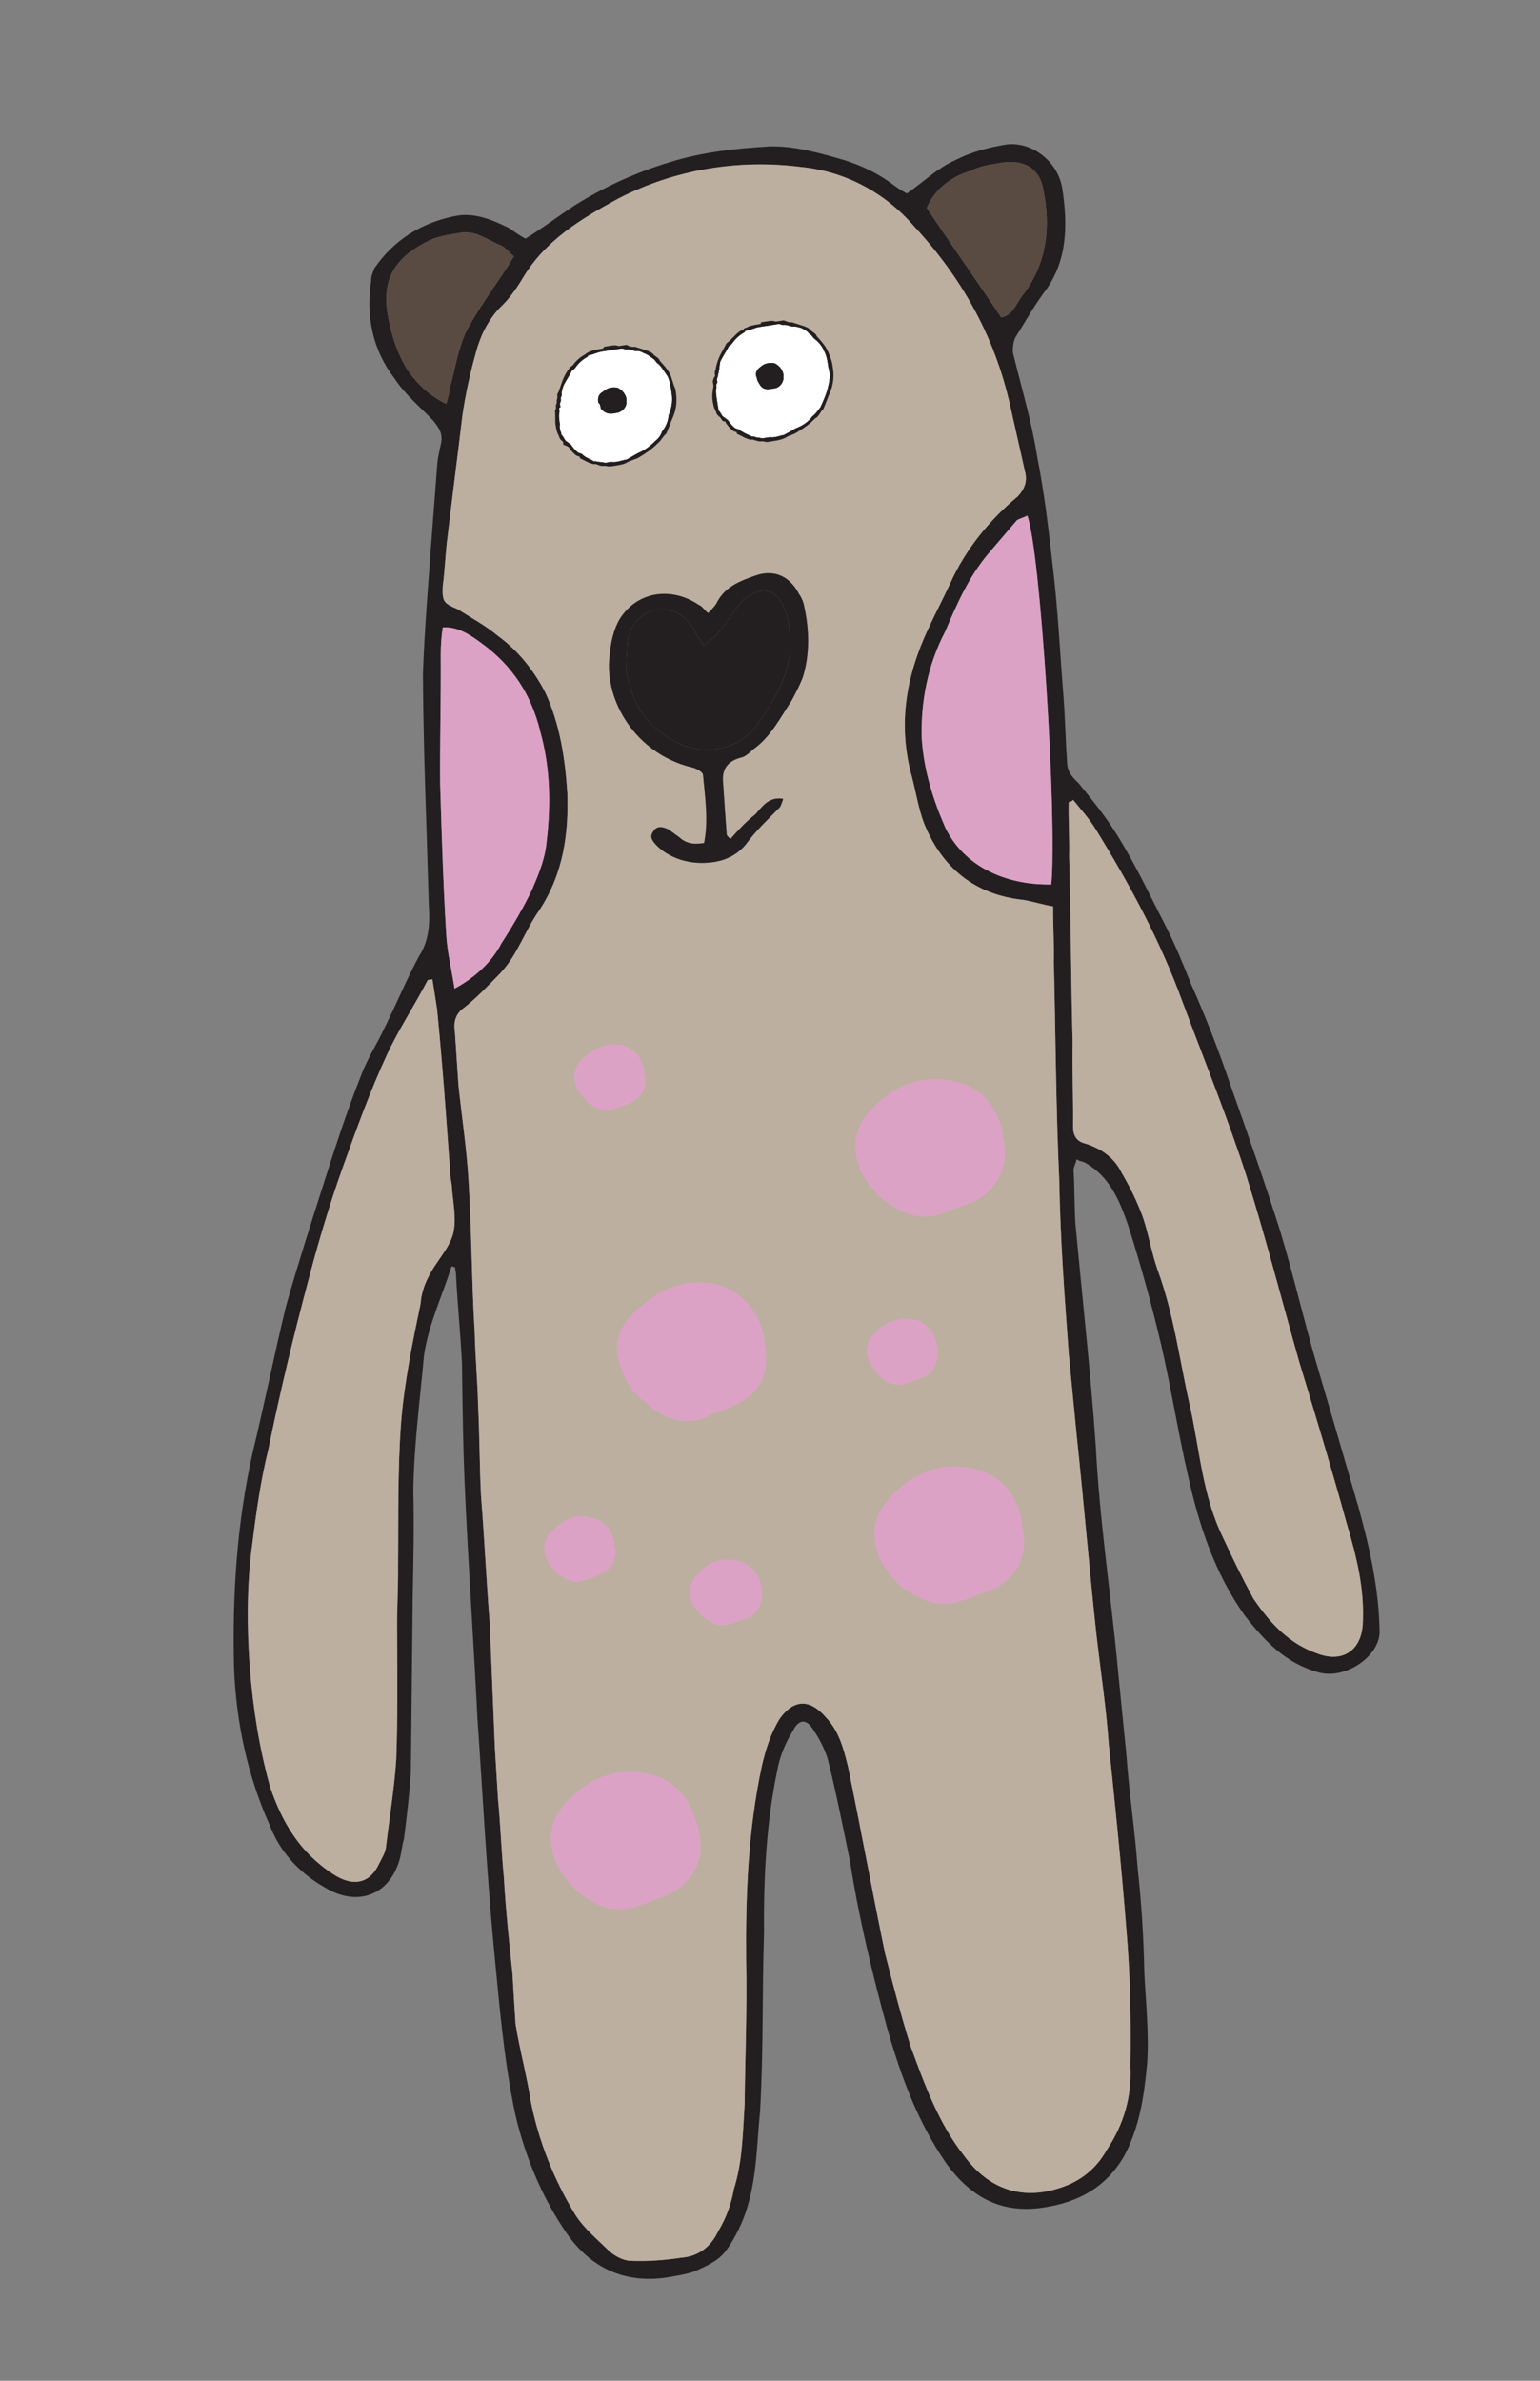 <?xml version="1.0" encoding="utf-8"?>
<!-- Generator: Adobe Illustrator 25.4.1, SVG Export Plug-In . SVG Version: 6.00 Build 0)  -->
<!DOCTYPE svg PUBLIC "-//W3C//DTD SVG 1.1//EN" "http://www.w3.org/Graphics/SVG/1.1/DTD/svg11.dtd">
<svg version="1.1" xmlns:x="http://ns.adobe.com/Extensibility/1.0/" xmlns:i="http://ns.adobe.com/AdobeIllustrator/10.0/" xmlns:graph="http://ns.adobe.com/Graphs/1.0/"
	 xmlns="http://www.w3.org/2000/svg" xmlns:xlink="http://www.w3.org/1999/xlink" x="0px" y="0px" viewBox="0 0 462 714"
	 enable-background="new 0 0 462 714" xml:space="preserve">
<rect x="0" y="0" width="462" height="714" fill="#808080" stroke="none"/>
<g id="Vrstva_2">
</g>
<g id="Vrstva_1">
	<g>
		<path fill-rule="evenodd" clip-rule="evenodd" fill="#231F20" d="M135.486,379.743c-2.889,9.048-6.855,17.308-8.272,26.604
			c-1.229,13.565-2.997,26.737-3.221,40.623c0.273,10.943,0.006,21.492-0.188,32.508c-0.182,17.223-0.363,34.446-0.545,51.669
			c-0.381,6.747-1.229,13.565-2.077,20.384c-0.642,2.01-0.745,4.415-1.387,6.425c-3.137,10.519-12.639,13.911-22.122,8.224
			c-7.328-4.112-13.547-10.307-16.793-18.876c-6.595-14.734-9.999-30.443-10.677-47.054c-0.545-21.886,0.848-43.597,5.65-64.883
			c3.488-14.395,6.437-29.184,9.925-43.579c3.385-11.991,7.237-24.054,11.088-36.117c3.531-11.058,7.061-22.116,11.524-33.32
			c1.677-4.56,4.754-9.338,6.898-13.971c3.646-7.255,6.752-14.904,10.471-21.692c3.076-4.778,3.21-10.053,2.876-15.255
			c-0.23-7.606-0.46-15.212-0.691-22.819c-0.533-15.679-0.993-30.891-1.06-46.643c0.442-12.487,1.423-24.581,2.331-37.141
			c0.63-8.218,1.26-16.436,1.889-24.654c0.103-2.404,0.672-4.881,1.241-7.358c0.497-2.943-0.727-4.663-2.489-6.777
			c-3.991-4.154-8.375-7.77-11.506-12.536c-6.583-8.527-8.648-18.713-6.983-29.48c-0.145-0.932,0.569-2.477,0.89-3.482
			c5.832-8.551,14.11-13.662,23.83-15.655c5.989-1.411,11.627,1.054,16.799,3.591c1.617,1.181,3.234,2.362,4.778,3.076
			c5.232-3.204,9.926-6.801,14.692-9.932c9.138-5.723,18.961-10.12,29.002-13.117c9.574-2.925,19.44-3.985,29.377-4.578
			c7.606-0.23,15.11,1.944,22.613,4.118c5.026,1.605,9.659,3.749,13.971,6.898c1.617,1.181,3.234,2.362,4.778,3.076
			c5.16-3.67,9.314-7.661,14.225-9.859c5.305-2.737,10.828-4.076,15.957-4.875c7.534-0.696,15.152,5.281,16.387,13.208
			c1.744,11.191,1.55,22.207-5.608,31.442c-3.149,4.312-5.759,9.017-8.442,13.256c-0.715,1.544-0.89,3.482-0.672,4.881
			c2.604,10.58,5.602,20.62,7.201,30.879c2.21,11.119,3.488,22.383,4.766,33.647c1.496,12.663,2.132,25.938,3.161,38.673
			c0.478,6.135,0.563,12.808,1.042,18.943c-0.03,2.871,1.193,4.59,3.422,6.631c4.136,5.087,8.272,10.174,11.476,15.406
			c5.723,9.138,10.047,18.495,14.837,27.778c2.737,5.305,5.081,11.149,7.425,16.993c4.397,9.823,8.4,20.184,11.936,30.619
			c5.123,14.486,10.247,28.972,14.977,43.996c3.973,13.232,7.013,26.61,11.058,40.308c4.046,13.699,8.164,27.863,12.282,42.028
			c3.288,11.906,6.183,24.351,6.353,37.698c-0.309,7.212-10.234,14.013-18.204,11.912c-9.98-2.743-16.272-9.405-22.244-17.072
			c-9.175-12.899-13.832-27.457-17.09-42.234c-2.968-12.911-5.002-25.968-7.97-38.879c-2.822-11.979-6.111-23.885-9.865-35.718
			c-2.634-7.709-5.662-14.879-12.99-18.991c-0.539-0.393-1.472-0.248-2.55-1.035c-0.248,1.472-1.035,2.55-0.89,3.482
			c0.333,5.202,0.2,10.477,0.533,15.679c2.089,22.601,4.573,44.663,6.123,66.87c1.157,22.746,4.573,44.663,6.662,67.263
			c0.842,8.466,1.684,16.932,2.525,25.398c0.812,11.337,2.556,22.528,3.367,33.865c1.133,10.331,1.799,20.736,1.999,31.212
			c0.448,9.005,1.435,18.404,0.878,27.088c-0.878,9.689-2.222,19.452-7.049,28.323c-5.293,8.945-13.178,13.517-23.903,15.189
			c-13.057,2.035-22.001-3.258-29.268-13.111c-8.636-12.506-13.614-26.059-17.805-40.69c-4.482-16.497-8.497-33.065-11.113-49.853
			c-2.065-10.186-4.203-20.838-6.734-30.952c-0.902-2.725-2.344-5.844-4.179-8.424c-1.98-3.513-4.385-3.615-6.207,0.012
			c-2.289,3.7-4.039,7.794-4.784,12.209c-3.27,15.794-4.063,32.157-3.924,48.375c-0.575,17.762-0.145,35.845-1.187,53.68
			c-0.951,9.223-0.896,18.767-3.712,28.281c-1.211,4.488-3.749,9.659-6.504,13.432c-2.362,3.234-6.413,4.821-9.532,6.262
			c-2.725,0.902-5.989,1.411-9.253,1.92c-13.129,1.569-23.079-4.045-30.025-14.903c-6.874-10.392-11.561-22.08-14.383-34.058
			c-3.622-17.108-4.912-34.579-6.595-51.512c-2.089-22.601-3.246-45.347-4.797-67.554c-1.084-22.28-2.635-44.487-3.646-66.3
			c-0.636-13.275-0.806-26.622-0.975-39.969c-0.448-9.005-1.363-17.938-1.811-26.943c-0.145-0.933-0.218-1.399-0.291-1.865
			L135.486,379.743z M315.934,271.855c-2.943-0.497-5.959-1.459-8.902-1.956c-14.571-1.55-24.418-9.568-29.862-23.049
			c-1.659-4.518-2.386-9.181-3.579-13.771c-4.336-15.564-1.853-30.28,4.972-44.717c2.144-4.633,4.36-8.799,6.504-13.432
			c4.608-10.271,11.839-19.04,20.293-26.089c2.041-2.229,2.683-4.239,2.319-6.571c-1.556-6.922-3.113-13.844-4.669-20.766
			c-4.669-20.766-14.571-38.328-28.917-53.764c-8.739-10.101-20.699-16.357-33.798-17.659c-18.519-2.368-37.638,0.612-54.879,9.508
			c-11.004,6.014-21.935,12.494-28.729,24.06c-1.896,3.161-4.257,6.395-6.764,8.696c-3.688,3.918-5.832,8.551-7.043,13.038
			c-1.853,6.498-3.24,12.923-4.16,19.276c-1.447,12.166-2.967,23.866-4.415,36.033c-0.672,4.881-0.805,10.156-1.478,15.037
			c-0.206,4.808,0.333,5.202,4.427,6.952c4.239,2.683,8.406,4.899,12.251,8.121c5.929,4.33,10.677,10.277,14.098,16.908
			c4.324,9.356,5.923,19.615,6.589,30.019c0.418,11.876-1.029,24.042-8.363,35.215c-3.864,5.856-6.504,13.432-11.839,19.04
			c-3.294,3.379-6.982,7.297-10.816,10.283c-2.58,1.835-3.149,4.312-2.713,7.11c0.333,5.202,0.739,10.87,1.072,16.073
			c0.987,9.399,2.441,18.725,3.034,28.662c0.927,15.14,0.921,30.425,1.847,45.565c0.158,7.14,0.854,14.673,1.011,21.814
			c0.448,9.005,0.43,18.083,0.878,27.088c1.03,12.736,1.593,25.544,2.623,38.28c0.491,12.342,1.054,25.15,1.545,37.492
			c0.333,5.202,0.594,9.938,0.927,15.14c0.769,8,0.999,15.606,1.769,23.606c0.521,9.471,1.581,19.336,2.568,28.735
			c0.26,4.736,0.594,9.938,0.927,15.14c1.163,7.461,3.331,15.243,4.566,23.17c2.356,12.051,7.043,23.739,13.45,34.204
			c2.519,3.906,6.365,7.128,9.744,10.422c1.69,1.647,4.312,3.149,6.716,3.252c4.808,0.206,10.01-0.127,15.14-0.927
			c5.202-0.333,9.035-3.319,11.179-7.952c2.289-3.7,3.967-8.26,4.711-12.675c2.568-8.042,2.658-16.654,3.216-25.338
			c0.151-14.353,0.769-28.778,0.454-43.058c-0.182-19.555,0.569-39.255,4.729-58.531c1.138-4.954,2.743-9.98,5.426-14.22
			c4.33-5.929,9.138-5.723,13.814-0.242c3.991,4.154,5.329,9.677,6.595,14.734c3.912,18.973,7.286,37.553,11.125,56.06
			c2.459,9.647,4.845,18.828,7.697,27.936c4.148,11.294,8.37,23.055,16.103,32.835c7.879,10.713,18.864,13.777,31.412,8.478
			c4.911-2.199,8.672-5.65,11.282-10.356c5.045-7.473,7.539-15.982,7.091-24.987c0.224-13.886-0.018-27.7-1.266-41.834
			c-1.435-18.404-3.337-36.735-5.239-55.066c-0.812-11.337-2.556-22.528-3.761-33.326c-2.12-19.73-3.773-39.533-5.82-58.797
			c-0.769-8-1.611-16.466-2.38-24.466c-1.29-17.471-2.58-34.943-2.865-52.093c-1.011-21.814-1.09-43.772-1.636-65.658
			C316.279,283.265,315.873,277.596,315.934,271.855z M129.72,293.712c-0.933,0.145-1.399,0.218-1.399,0.218
			c-4.039,7.794-8.69,14.728-12.263,22.449c-5.002,10.81-8.999,21.941-12.996,33.072c-3.997,11.131-7.455,22.655-10.446,34.107
			c-4.524,16.945-8.581,33.816-12.099,51.082c-2.35,9.441-3.694,19.203-4.966,29.432c-1.52,11.7-1.496,24.115-0.611,35.918
			c0.957,12.269,2.774,23.927,6.062,35.833c3.537,10.434,8.793,19.646,18.889,26.192c5.856,3.864,10.986,3.064,13.844-3.113
			c0.715-1.544,1.895-3.161,2.071-5.099c1.023-8.757,2.513-17.586,3.07-26.271c0.442-12.487,0.345-25.368,0.248-38.249
			c-0.085-6.674,0.369-12.954,0.284-19.627c0.151-14.352-0.164-28.633,0.92-43.13c0.981-12.094,3.434-23.939,5.886-35.785
			c0.103-2.404,1.066-5.42,2.174-7.503c2.144-4.633,6.298-8.624,7.509-13.111c1.211-4.487-0.127-10.011-0.388-14.746
			c-0.145-0.933-0.218-1.399-0.363-2.332c-1.217-17.005-2.362-33.544-4.046-50.476C130.592,299.308,130.156,296.51,129.72,293.712z
			 M321.935,239.874c-0.394,0.539-0.86,0.612-1.326,0.684c-0.133,5.275,0.273,10.943,0.139,16.218
			c0.503,18.549,0.539,37.171,1.042,55.721c-0.163,8.145,0.212,16.684,0.121,25.296c-0.03,2.871,1.193,4.59,3.67,5.16
			c5.026,1.605,8.799,4.36,10.925,8.805c2.592,4.372,4.718,8.818,6.377,13.335c1.805,5.45,2.604,10.579,4.336,15.564
			c4.978,13.553,6.619,27.149,9.659,40.526c3.04,13.377,3.749,27.119,10.053,39.988c2.883,6.237,5.693,12.009,9.042,18.174
			c4.966,7.346,10.719,13.614,19.3,16.575c7.11,2.713,12.808-0.563,13.511-8.315c0.733-10.622-1.799-20.735-4.797-30.776
			c-4.409-16.03-9.357-32.454-14.232-48.411c-5.311-18.755-10.156-37.583-15.861-55.799c-5.56-17.284-12.518-34.349-19.083-51.954
			c-6.71-18.537-16.073-35.706-26.295-52.263C326.61,245.354,324.309,242.847,321.935,239.874z M315.383,265.254
			c1.829-18.913-3.283-100.746-7.213-110.642c-0.86,0.612-2.259,0.83-3.119,1.441c-2.828,3.306-5.656,6.613-8.484,9.92
			c-6.05,7.152-9.55,15.34-13.05,23.527c-5.147,9.877-7.279,20.717-7.006,31.661c0.521,9.471,3.373,18.58,7.086,27.076
			C289.215,259.78,301.569,265.497,315.383,265.254z M136.363,296.498c6.165-3.349,11.179-7.952,14.11-13.662
			c3.47-5.317,6.474-10.562,9.011-15.733c1.75-4.094,3.5-8.188,4.245-12.602c1.52-11.7,1.641-23.182-1.647-35.088
			c-2.677-11.046-8.327-19.718-17.49-26.41c-3.234-2.362-7.007-5.117-11.743-4.857c-0.497,2.943-0.599,5.347-0.63,8.218
			c0.097,12.881-0.272,25.835-0.175,38.716c0.46,15.212,0.921,30.425,1.847,45.565C134.226,285.846,135.419,290.436,136.363,296.498
			z M133.867,121.118c0.642-2.01,0.89-3.482,1.138-4.954c1.532-5.493,2.453-11.845,4.99-17.017
			c3.325-6.25,7.655-12.179,11.518-18.035c1.181-1.617,1.895-3.161,2.683-4.239c-1.617-1.181-2.301-2.507-3.846-3.222
			c-3.555-1.357-7.4-4.578-12.063-3.852c-2.798,0.436-5.596,0.872-8.321,1.775c-9.356,4.324-15.624,10.077-13.735,22.201
			c0.945,6.062,2.822,11.979,6.026,17.211C125.316,115.286,128.695,118.581,133.867,121.118z M300.339,95.173
			c3.73-0.581,4.548-4.53,6.982-7.297c6.692-9.163,7.891-19.857,5.753-30.51c-1.09-6.995-5.796-9.605-12.79-8.515
			c-3.264,0.509-6.062,0.945-9.181,2.386c-5.917,1.877-10.61,5.475-13.075,11.113C285.513,73.602,292.853,83.922,300.339,95.173z"/>
		<path fill-rule="evenodd" clip-rule="evenodd" fill="#BCAFA0" d="M315.934,271.855c-0.061,5.741,0.345,11.409,0.212,16.684
			c0.545,21.886,0.624,43.845,1.636,65.658c0.285,17.15,1.575,34.622,2.865,52.093c0.769,8,1.611,16.466,2.38,24.466
			c2.047,19.264,3.7,39.067,5.82,58.797c1.205,10.798,2.949,21.989,3.761,33.326c1.902,18.331,3.803,36.663,5.239,55.066
			c1.248,14.134,1.49,27.948,1.266,41.834c0.448,9.005-2.047,17.514-7.091,24.987c-2.61,4.706-6.371,8.157-11.282,10.356
			c-12.548,5.299-23.533,2.235-31.412-8.478c-7.733-9.78-11.955-21.541-16.103-32.835c-2.852-9.108-5.238-18.289-7.697-27.936
			c-3.84-18.507-7.213-37.087-11.125-56.06c-1.266-5.057-2.604-10.58-6.595-14.734c-4.675-5.481-9.484-5.686-13.814,0.242
			c-2.683,4.24-4.288,9.266-5.426,14.22c-4.16,19.276-4.911,38.976-4.729,58.531c0.315,14.28-0.303,28.705-0.454,43.058
			c-0.557,8.684-0.648,17.296-3.216,25.338c-0.745,4.415-2.422,8.975-4.711,12.675c-2.144,4.633-5.977,7.619-11.179,7.952
			c-5.129,0.799-10.331,1.133-15.14,0.927c-2.404-0.103-5.026-1.605-6.716-3.252c-3.379-3.294-7.225-6.516-9.744-10.422
			c-6.407-10.465-11.095-22.153-13.45-34.204c-1.235-7.927-3.404-15.709-4.566-23.17c-0.333-5.202-0.666-10.404-0.927-15.14
			c-0.987-9.399-2.047-19.264-2.568-28.735c-0.769-8-0.999-15.606-1.769-23.606c-0.333-5.202-0.594-9.938-0.927-15.14
			c-0.491-12.342-1.054-25.15-1.545-37.492c-1.03-12.736-1.593-25.544-2.623-38.28c-0.448-9.005-0.43-18.083-0.878-27.088
			c-0.158-7.14-0.854-14.674-1.011-21.814c-0.927-15.14-0.921-30.425-1.847-45.565c-0.594-9.938-2.047-19.264-3.034-28.662
			c-0.333-5.202-0.739-10.87-1.072-16.073c-0.436-2.798,0.133-5.275,2.713-7.11c3.833-2.986,7.521-6.904,10.816-10.283
			c5.335-5.608,7.509-13.111,11.839-19.04c7.334-11.173,8.781-23.34,8.363-35.215c-0.666-10.404-2.265-20.663-6.589-30.019
			c-3.422-6.631-8.17-12.578-14.098-16.908c-3.846-3.222-8.012-5.438-12.251-8.121c-4.094-1.75-4.633-2.144-4.427-6.952
			c0.672-4.881,0.805-10.156,1.478-15.037c1.447-12.166,2.967-23.866,4.415-36.033c0.92-6.353,2.307-12.778,4.16-19.276
			c1.211-4.488,3.355-9.12,7.043-13.038c2.507-2.301,4.869-5.535,6.764-8.696c6.795-11.567,17.726-18.047,28.729-24.06
			c17.241-8.896,36.36-11.876,54.879-9.508c13.099,1.302,25.06,7.558,33.798,17.659c14.347,15.436,24.248,32.999,28.917,53.764
			c1.556,6.922,3.113,13.844,4.669,20.766c0.363,2.332-0.279,4.342-2.319,6.571c-8.454,7.049-15.685,15.818-20.293,26.089
			c-2.144,4.633-4.36,8.799-6.504,13.432c-6.825,14.437-9.308,29.153-4.972,44.717c1.193,4.59,1.92,9.253,3.579,13.771
			c5.444,13.48,15.291,21.498,29.862,23.049C309.975,270.396,312.991,271.359,315.934,271.855z M219.16,251.593
			c-1.078-0.787-1.151-1.254-1.151-1.254c-0.406-5.668-0.812-11.337-1.145-16.539c-0.042-3.337,1.532-5.493,5.19-6.541
			c1.399-0.218,2.653-1.369,3.906-2.519c5.16-3.67,8.091-9.381,11.561-14.698c1.108-2.083,2.216-4.167,3.252-6.716
			c2.247-7.037,2.017-14.643,0.46-21.565c-0.218-1.399-0.902-2.725-1.514-3.585c-2.737-5.305-7.37-7.449-12.82-5.644
			c-4.984,1.732-9.502,3.391-12.039,8.563c-0.394,0.539-1.181,1.617-2.434,2.768c-1.078-0.787-1.762-2.114-2.768-2.435
			c-8.012-5.438-18.343-4.306-23.709,4.173c-1.895,3.161-2.713,7.11-3.064,10.985c-1.696,13.638,7.915,29.335,24.321,33.465
			c1.472,0.248,3.555,1.357,3.7,2.289c0.624,7.067,2.108,13.523,0.327,20.487c-2.798,0.436-5.202,0.333-7.431-1.708
			c-1.078-0.787-2.156-1.575-3.234-2.362c-1.544-0.715-3.555-1.356-4.663,0.727c-1.181,1.617-0.03,2.871,1.12,4.124
			c3.379,3.294,7.939,4.972,12.748,5.178c5.275,0.133,10.331-1.133,13.947-5.517c3.149-4.312,6.91-7.764,10.204-11.143
			c0.394-0.539,0.715-1.544,1.036-2.549c-4.415-0.745-6.31,2.416-8.351,4.645C223.635,246.596,221.594,248.825,219.16,251.593z"/>
		<path fill-rule="evenodd" clip-rule="evenodd" fill="#BCAFA0" d="M129.72,293.712c0.436,2.798,0.945,6.062,1.381,8.86
			c1.684,16.932,2.828,33.471,4.046,50.476c0.145,0.933,0.218,1.399,0.363,2.332c0.26,4.736,1.599,10.259,0.388,14.746
			c-1.211,4.487-5.366,8.478-7.509,13.111c-1.108,2.083-2.071,5.099-2.174,7.503c-2.453,11.845-4.905,23.691-5.886,35.785
			c-1.084,14.498-0.769,28.778-0.92,43.13c0.085,6.673-0.369,12.954-0.284,19.627c0.097,12.881,0.194,25.762-0.248,38.249
			c-0.557,8.684-2.047,17.514-3.07,26.271c-0.176,1.938-1.357,3.555-2.071,5.099c-2.858,6.177-7.988,6.977-13.844,3.113
			c-10.095-6.546-15.352-15.757-18.889-26.192c-3.288-11.906-5.105-23.564-6.062-35.833c-0.884-11.803-0.909-24.218,0.611-35.918
			c1.272-10.229,2.616-19.991,4.966-29.432c3.518-17.265,7.576-34.137,12.099-51.082c2.992-11.452,6.449-22.976,10.446-34.107
			c3.997-11.131,7.994-22.262,12.996-33.072c3.573-7.721,8.224-14.655,12.263-22.449C128.321,293.93,128.787,293.858,129.72,293.712
			z"/>
		<path fill-rule="evenodd" clip-rule="evenodd" fill="#BCAFA0" d="M321.935,239.874c2.374,2.973,4.675,5.48,6.583,8.527
			c10.223,16.557,19.585,33.725,26.295,52.262c6.565,17.605,13.523,34.67,19.083,51.954c5.705,18.216,10.55,37.044,15.861,55.799
			c4.875,15.957,9.823,32.381,14.232,48.411c2.998,10.041,5.529,20.154,4.796,30.776c-0.702,7.752-6.401,11.028-13.511,8.315
			c-8.581-2.961-14.335-9.229-19.3-16.575c-3.349-6.165-6.159-11.936-9.042-18.174c-6.304-12.869-7.013-26.61-10.053-39.987
			c-3.04-13.377-4.681-26.973-9.659-40.526c-1.732-4.984-2.531-10.113-4.336-15.564c-1.659-4.518-3.785-8.963-6.377-13.335
			c-2.126-4.445-5.899-7.201-10.925-8.805c-2.477-0.569-3.7-2.289-3.67-5.16c0.091-8.611-0.285-17.15-0.121-25.296
			c-0.503-18.549-0.539-37.171-1.042-55.721c0.133-5.275-0.273-10.943-0.139-16.218
			C321.075,240.485,321.541,240.413,321.935,239.874z"/>
		<path fill-rule="evenodd" clip-rule="evenodd" fill="#DCA2C5" d="M315.383,265.254c-13.814,0.242-26.168-5.474-31.788-17.017
			c-3.712-8.496-6.565-17.605-7.086-27.076c-0.273-10.943,1.859-21.783,7.007-31.66c3.5-8.188,7.001-16.375,13.05-23.527
			c2.828-3.306,5.656-6.613,8.484-9.92c0.86-0.612,2.259-0.83,3.119-1.441C312.1,164.508,317.211,246.341,315.383,265.254z"/>
		<path fill-rule="evenodd" clip-rule="evenodd" fill="#DCA2C5" d="M136.363,296.498c-0.945-6.062-2.138-10.653-2.471-15.854
			c-0.927-15.14-1.387-30.353-1.847-45.565c-0.097-12.881,0.272-25.835,0.175-38.715c0.03-2.871,0.133-5.275,0.63-8.218
			c4.736-0.26,8.509,2.495,11.742,4.857c9.163,6.692,14.813,15.364,17.49,26.41c3.288,11.906,3.167,23.388,1.647,35.088
			c-0.745,4.415-2.495,8.509-4.245,12.602c-2.537,5.172-5.541,10.416-9.011,15.733C147.543,288.547,142.528,293.149,136.363,296.498
			z"/>
		<path fill-rule="evenodd" clip-rule="evenodd" fill="#5A4B42" d="M133.867,121.118c-5.172-2.538-8.551-5.832-11.609-10.131
			c-3.204-5.232-5.081-11.149-6.026-17.211c-1.89-12.124,4.378-17.877,13.735-22.201c2.725-0.902,5.523-1.338,8.321-1.774
			c4.663-0.727,8.509,2.495,12.063,3.851c1.544,0.715,2.229,2.041,3.846,3.222c-0.787,1.078-1.502,2.622-2.683,4.239
			c-3.864,5.856-8.194,11.785-11.518,18.035c-2.537,5.172-3.458,11.524-4.99,17.017
			C134.757,117.636,134.509,119.108,133.867,121.118z"/>
		<path fill-rule="evenodd" clip-rule="evenodd" fill="#5A4B42" d="M300.339,95.173c-7.485-11.252-14.825-21.571-22.31-32.823
			c2.465-5.638,7.158-9.235,13.075-11.113c3.119-1.441,5.917-1.877,9.181-2.386c6.995-1.09,11.7,1.52,12.79,8.515
			c2.138,10.652,0.939,21.347-5.753,30.51C304.886,90.643,304.069,94.592,300.339,95.173z"/>
		<path fill-rule="evenodd" clip-rule="evenodd" fill="#231F20" d="M219.16,251.593c2.435-2.767,4.475-4.996,7.449-7.37
			c2.041-2.229,3.936-5.39,8.351-4.645c-0.321,1.005-0.642,2.011-1.036,2.55c-3.294,3.379-7.055,6.831-10.204,11.143
			c-3.615,4.385-8.672,5.65-13.947,5.517c-4.808-0.206-9.369-1.883-12.748-5.178c-1.151-1.254-2.301-2.507-1.12-4.124
			c1.108-2.083,3.119-1.441,4.663-0.727c1.078,0.787,2.156,1.574,3.234,2.362c2.229,2.041,4.633,2.144,7.431,1.708
			c1.314-6.892,0.297-13.42-0.327-20.487c-0.145-0.933-2.229-2.041-3.7-2.289c-16.406-4.13-26.016-19.827-24.321-33.465
			c0.351-3.876,1.169-7.824,3.064-10.986c5.365-8.478,15.697-9.611,23.709-4.173c1.005,0.321,1.69,1.647,2.768,2.435
			c1.254-1.151,2.041-2.229,2.434-2.768c2.537-5.172,7.055-6.831,12.039-8.563c5.45-1.805,10.083,0.339,12.82,5.644
			c0.612,0.86,1.296,2.186,1.514,3.585c1.556,6.922,1.787,14.528-0.46,21.565c-1.036,2.549-2.144,4.633-3.252,6.716
			c-3.47,5.317-6.401,11.028-11.561,14.698c-1.254,1.151-2.507,2.301-3.906,2.519c-3.658,1.048-5.232,3.204-5.19,6.54
			c0.333,5.202,0.739,10.87,1.145,16.539C218.009,250.339,218.082,250.805,219.16,251.593z M187.808,200.596
			c1.599,10.259,5.953,16.745,13.82,21.25c7.939,4.972,19.203,3.694,25.181-3.924c5.438-8.012,10.876-16.024,10.21-26.428
			c-0.188-4.269-0.697-7.533-2.677-11.046c-1.908-3.046-4.924-4.009-8.042-2.568c-1.326,0.684-3.119,1.441-4.3,3.058
			c-2.362,3.234-4.724,6.468-7.085,9.702c-1.254,1.151-2.58,1.835-3.833,2.986c-0.612-0.86-1.296-2.186-1.908-3.046
			c-0.612-0.86-0.83-2.259-1.908-3.046c-2.519-3.906-6.54-5.19-10.737-4.536c-4.197,0.654-7.418,4.5-8.163,8.914
			C187.941,195.321,187.983,198.658,187.808,200.596z"/>
		<path fill-rule="evenodd" clip-rule="evenodd" fill="#231F20" d="M187.808,200.596c0.176-1.938,0.133-5.275,0.557-8.684
			c0.745-4.415,3.967-8.26,8.163-8.914c4.197-0.654,8.218,0.63,10.737,4.536c1.078,0.787,1.296,2.186,1.908,3.046
			c0.612,0.86,1.296,2.186,1.908,3.046c1.254-1.151,2.58-1.835,3.833-2.986c2.362-3.234,4.724-6.468,7.085-9.702
			c1.181-1.617,2.973-2.374,4.3-3.058c3.119-1.441,6.135-0.478,8.042,2.568c1.98,3.512,2.489,6.776,2.677,11.046
			c0.666,10.404-4.772,18.416-10.21,26.428c-5.977,7.618-17.241,8.896-25.181,3.924
			C193.761,217.341,189.407,210.855,187.808,200.596z"/>
		<path fill-rule="evenodd" clip-rule="evenodd" fill="#DCA2C5" d="M229.432,403.312c1.702,7.854-1.478,15.037-9.114,18.138
			c-3.119,1.441-6.31,2.416-8.963,3.785c-7.243,2.562-12.954-0.369-17.95-4.845c-2.695-1.968-5.608-5.335-6.656-8.993
			c-3.712-8.497-1.32-14.601,7.673-21.257c5.947-4.748,13.262-6.843,21.232-4.742c7.037,2.247,11.173,7.334,13.123,13.717
			C228.996,400.514,229.214,401.913,229.432,403.312z"/>
		<path fill-rule="evenodd" clip-rule="evenodd" fill="#DCA2C5" d="M209.733,549.672c1.774,8.321-1.944,15.109-9.508,18.676
			c-2.725,0.903-5.844,2.344-9.035,3.319c-7.243,2.562-12.954-0.369-17.877-4.378c-2.768-2.434-5.214-5.874-6.656-8.993
			c-3.246-8.569-0.927-15.14,7.6-21.723c5.947-4.748,13.335-6.377,21.305-4.276c6.964,1.781,11.101,6.867,13.123,13.717
			C209.369,547.34,209.515,548.273,209.733,549.672z"/>
		<path fill-rule="evenodd" clip-rule="evenodd" fill="#DCA2C5" d="M193.356,322.005c1.048,3.658-0.775,7.285-4.36,8.799
			c-1.326,0.684-2.725,0.902-4.518,1.659c-3.119,1.441-5.741-0.06-8.436-2.029c-1.151-1.254-2.374-2.974-3.058-4.3
			c-1.587-4.051-0.624-7.067,3.676-10.125c2.973-2.374,6.631-3.422,10.113-2.532c3.482,0.89,5.317,3.47,6.292,6.662
			C193.138,320.606,193.283,321.539,193.356,322.005z"/>
		<path fill-rule="evenodd" clip-rule="evenodd" fill="#DCA2C5" d="M281.174,404.323c0.581,3.73-0.775,7.285-4.36,8.799
			c-1.326,0.684-3.191,0.975-4.518,1.66c-3.119,1.441-6.207,0.012-8.436-2.029c-1.151-1.254-2.374-2.973-3.058-4.3
			c-1.587-4.051-0.624-7.067,3.603-10.592c3.046-1.908,6.238-2.883,10.186-2.065c3.482,0.89,5.317,3.47,6.292,6.661
			C280.956,402.924,281.101,403.857,281.174,404.323z"/>
		<path fill-rule="evenodd" clip-rule="evenodd" fill="#DCA2C5" d="M184.34,463.357c1.12,4.124-0.775,7.285-4.36,8.799
			c-1.326,0.684-2.653,1.369-4.518,1.659c-3.119,1.441-5.741-0.06-8.436-2.029c-1.151-1.254-2.301-2.507-3.058-4.3
			c-1.587-4.051-0.624-7.067,3.676-10.125c2.973-2.374,6.165-3.349,10.186-2.065c3.482,0.89,5.244,3.004,6.22,6.195
			C184.194,462.424,184.267,462.89,184.34,463.357z"/>
		<path fill-rule="evenodd" clip-rule="evenodd" fill="#DCA2C5" d="M228.427,476.546c0.581,3.73-0.775,7.285-4.36,8.799
			c-1.793,0.757-3.191,0.975-4.518,1.66c-3.658,1.047-6.207,0.012-8.436-2.029c-1.617-1.181-2.84-2.901-3.525-4.227
			c-1.659-4.518-0.157-7.14,3.603-10.592c2.973-2.374,6.704-2.955,10.186-2.065c3.482,0.89,5.783,3.397,6.759,6.589
			C228.209,475.147,228.282,475.614,228.427,476.546z"/>
		<path fill-rule="evenodd" clip-rule="evenodd" fill="#DCA2C5" d="M306.754,458.13c1.774,8.321-1.478,15.037-9.041,18.604
			c-3.191,0.975-6.31,2.417-9.502,3.392c-6.777,2.489-12.487-0.442-17.877-4.378c-2.768-2.435-5.214-5.874-6.656-8.993
			c-3.246-8.569-0.854-14.673,7.6-21.723c6.413-4.82,13.801-6.45,21.771-4.348c6.964,1.781,11.101,6.867,13.123,13.717
			C306.391,455.798,306.536,456.731,306.754,458.13z"/>
		<path fill-rule="evenodd" clip-rule="evenodd" fill="#DCA2C5" d="M301.073,341.995c1.702,7.854-1.944,15.109-9.508,18.677
			c-2.725,0.902-5.917,1.877-9.035,3.319c-6.777,2.489-12.487-0.442-17.877-4.378c-2.768-2.435-5.214-5.874-6.656-8.993
			c-3.246-8.569-0.927-15.14,7.6-21.723c6.413-4.821,13.801-6.45,21.771-4.349c6.964,1.781,11.101,6.867,13.123,13.717
			C300.71,339.663,300.855,340.596,301.073,341.995z"/>
		<path fill="#FFFFFF" d="M180.583,120.524c0.073,0.466,0.145,0.933,0.684,1.326c0.684,1.326,1.69,1.647,2.622,1.502l0.466-0.073
			l0.466-0.073c1.399-0.218,2.113-1.762,1.968-2.695c0.248-1.472-0.436-2.798-1.908-3.046c-0.539-0.393-1.005-0.321-1.472-0.248
			c-0.933,0.145-1.399,0.218-1.793,0.757C180.758,118.587,180.437,119.592,180.583,120.524z"/>
		<path fill="none" stroke="#231F20" stroke-width="0.36" stroke-miterlimit="10" d="M180.583,120.524
			c0.073,0.466,0.145,0.933,0.684,1.326c0.684,1.326,1.69,1.647,2.622,1.502l0.466-0.073l0.466-0.073
			c1.399-0.218,2.113-1.762,1.968-2.695c0.248-1.472-0.436-2.798-1.908-3.046c-0.539-0.393-1.005-0.321-1.472-0.248
			c-0.933,0.145-1.399,0.218-1.793,0.757C180.758,118.587,180.437,119.592,180.583,120.524z"/>
		<path fill="#FFFFFF" d="M168.295,130.559c0.539,0.394,0.612,0.86,1.223,1.72l0.539,0.394l0.539,0.393l0.539,0.394
			c0.612,0.86,1.223,1.72,2.301,2.507l1.005,0.321c1.151,1.254,2.622,1.502,3.7,2.289l0.466-0.073
			c1.005,0.321,1.938,0.176,2.943,0.497c0.466-0.073,0.933-0.145,1.399-0.218l0.466-0.073c1.472,0.248,3.264-0.509,4.663-0.727
			c1.326-0.684,2.186-1.296,3.512-1.98c1.793-0.757,3.512-1.98,5.16-3.67c0.86-0.612,1.647-1.69,1.968-2.695
			c1.181-1.617,1.895-3.161,2.071-5.099c1.036-2.549,1.211-4.488,0.848-6.819l-0.145-0.933c-0.218-1.399-0.436-2.798-1.12-4.124
			c-1.223-1.72-1.908-3.046-2.986-3.833c-0.539-0.394-0.612-0.86-1.151-1.254l-0.539-0.393c-1.078-0.787-1.617-1.181-2.622-1.502
			c-0.539-0.394-1.544-0.715-2.477-0.569c-1.005-0.321-2.011-0.642-2.943-0.496l-1.005-0.321l-0.933,0.145
			c-0.933,0.145-1.865,0.291-2.332,0.363c-0.466,0.073-1.399,0.218-1.865,0.291c0,0-0.466,0.073-0.933,0.145
			c-1.399,0.218-2.725,0.902-3.658,1.048l-0.466,0.073l-0.394,0.539c-1.326,0.684-2.58,1.835-3.367,2.913
			c-0.394,0.539-0.787,1.078-1.254,1.151c-0.715,1.544-1.895,3.161-2.61,4.705c-0.321,1.005-0.642,2.011-0.497,2.943
			c-0.394,0.539-0.321,1.005-0.248,1.472l-0.321,1.005l0.145,0.933c-0.466,0.073-0.394,0.539-0.321,1.005l0.073,0.466
			c-0.321,1.005-0.103,2.404,0.115,3.803C167.465,128.3,168.15,129.626,168.295,130.559z M181.079,117.581
			c1.254-1.151,2.652-1.369,4.124-1.12c1.544,0.715,2.768,2.435,2.519,3.906c0.218,1.399-0.963,3.016-2.828,3.307l-0.933,0.145
			c-1.399,0.218-2.404-0.103-3.555-1.357c-0.145-0.933-0.218-1.399-0.757-1.793C179.432,119.271,179.753,118.265,181.079,117.581z"
			/>
		<path fill="none" stroke="#231F20" stroke-width="0.36" stroke-miterlimit="10" d="M181.079,117.581
			c1.254-1.151,2.652-1.369,4.124-1.12c1.544,0.715,2.768,2.435,2.519,3.906c0.218,1.399-0.963,3.016-2.828,3.307l-0.933,0.145
			c-1.399,0.218-2.404-0.103-3.555-1.357c-0.145-0.933-0.218-1.399-0.757-1.793C179.432,119.271,179.753,118.265,181.079,117.581z"
			/>
		<path fill="none" stroke="#231F20" stroke-width="0.36" stroke-miterlimit="10" d="M168.295,130.559
			c0.539,0.394,0.612,0.86,1.223,1.72l0.539,0.394l0.539,0.394l0.539,0.394c0.612,0.86,1.223,1.72,2.301,2.507l1.005,0.321
			c1.151,1.254,2.622,1.502,3.7,2.289l0.466-0.073c1.005,0.321,1.938,0.176,2.943,0.497c0.466-0.073,0.933-0.145,1.399-0.218
			l0.466-0.073c1.472,0.249,3.264-0.509,4.663-0.727c1.326-0.684,2.186-1.296,3.512-1.98c1.793-0.757,3.512-1.98,5.16-3.67
			c0.86-0.612,1.647-1.69,1.968-2.695c1.181-1.617,1.895-3.161,2.071-5.099c1.035-2.55,1.211-4.488,0.848-6.819l-0.145-0.932
			c-0.218-1.399-0.436-2.798-1.12-4.124c-1.223-1.72-1.908-3.046-2.986-3.833c-0.539-0.394-0.612-0.86-1.151-1.254l-0.539-0.393
			c-1.078-0.787-1.617-1.181-2.622-1.502c-0.539-0.394-1.544-0.715-2.477-0.569c-1.005-0.321-2.011-0.642-2.943-0.497l-1.005-0.321
			l-0.933,0.145c-0.933,0.145-1.865,0.291-2.332,0.363c-0.466,0.073-1.399,0.218-1.865,0.291c0,0-0.466,0.073-0.933,0.145
			c-1.399,0.218-2.725,0.902-3.658,1.048l-0.466,0.073l-0.394,0.539c-1.326,0.684-2.58,1.835-3.367,2.913
			c-0.394,0.539-0.787,1.078-1.254,1.151c-0.715,1.544-1.895,3.161-2.61,4.705c-0.321,1.005-0.642,2.011-0.497,2.943
			c-0.394,0.539-0.321,1.005-0.248,1.472l-0.321,1.005l0.145,0.933c-0.466,0.073-0.394,0.539-0.321,1.005l0.073,0.466
			c-0.321,1.005-0.103,2.404,0.115,3.803C167.465,128.3,168.15,129.627,168.295,130.559z"/>
		<path fill="#231F20" d="M169.052,132.352l0.145,0.933c0.466-0.073,0.539,0.394,1.005,0.321l0.539,0.393
			c0.612,0.86,1.223,1.72,2.301,2.507l1.005,0.321l0.073,0.466c1.544,0.714,2.622,1.502,4.094,1.75l0.466-0.073
			c1.005,0.321,1.544,0.715,2.477,0.569c0.466-0.073,1.472,0.248,1.938,0.176l0.466-0.073c0.466-0.073,0.933-0.145,1.399-0.218
			c0.933-0.145,2.331-0.363,3.191-0.975c1.326-0.684,2.725-0.902,3.585-1.514c2.186-1.296,3.906-2.519,5.553-4.209
			c0.86-0.612,1.575-2.156,2.434-2.767c0.715-1.544,1.356-3.555,2.071-5.099c1.036-2.55,1.138-4.954,0.775-7.285l-0.145-0.933
			c-0.684-1.326-0.975-3.192-1.659-4.518c-0.684-1.326-1.835-2.58-2.986-3.833c-0.073-0.466-0.612-0.86-1.151-1.254l-0.539-0.394
			c-0.612-0.86-1.617-1.181-2.622-1.502c-1.005-0.321-2.011-0.642-3.016-0.963c-0.933,0.145-1.938-0.176-2.477-0.569l-1.399,0.218
			l-0.933,0.145c-1.005-0.321-1.472-0.248-2.404-0.103c-0.466,0.073-1.399,0.218-1.865,0.291c-0.394,0.539-0.394,0.539-0.86,0.612
			c-1.399,0.218-2.798,0.436-4.124,1.12l-0.86,0.612c-1.326,0.684-2.58,1.835-3.367,2.913c-0.394,0.539-0.86,0.612-1.254,1.151
			c-1.181,1.617-1.896,3.161-2.537,5.172c-0.321,1.005-0.642,2.011-1.036,2.55c0.073,0.466,0.145,0.933-0.176,1.938l0.073,0.466
			l-0.321,1.005c0.073,0.467,0.145,0.933-0.248,1.472c0.218,1.399-0.03,2.87,0.188,4.269c0.145,0.933,0.363,2.332,0.975,3.192
			C167.974,131.564,168.513,131.958,169.052,132.352z M167.599,123.026c-0.073-0.466-0.145-0.933,0.321-1.005l-0.145-0.933
			l0.321-1.005c-0.073-0.466-0.145-0.933,0.248-1.472c-0.145-0.933,0.176-1.938,0.497-2.943c0.715-1.544,1.896-3.161,2.61-4.705
			c0.466-0.073,0.86-0.612,1.254-1.151c0.787-1.078,2.041-2.229,3.367-2.913l0.394-0.539l0.466-0.073
			c0.933-0.145,2.259-0.83,3.658-1.048c0.466-0.073,0.933-0.145,0.933-0.145c0.466-0.073,1.399-0.218,1.865-0.291
			c0.466-0.073,1.399-0.218,2.331-0.363l0.933-0.145l1.005,0.321c0.933-0.145,1.938,0.176,2.943,0.497
			c0.933-0.145,1.938,0.176,2.477,0.569c1.005,0.321,1.544,0.715,2.622,1.502l0.539,0.394c0.539,0.394,0.612,0.86,1.151,1.254
			c1.078,0.787,1.762,2.114,2.986,3.833c0.684,1.326,0.902,2.725,1.12,4.124l0.145,0.933c0.363,2.331,0.188,4.269-0.848,6.819
			c-0.176,1.938-0.89,3.482-2.071,5.099c-0.321,1.005-1.108,2.083-1.968,2.695c-1.647,1.69-3.367,2.913-5.16,3.67
			c-1.326,0.684-2.186,1.296-3.512,1.98c-1.399,0.218-3.191,0.975-4.663,0.727l-0.466,0.073c-0.466,0.073-0.933,0.145-1.399,0.218
			c-1.005-0.321-1.938-0.175-2.943-0.497l-0.466,0.073c-1.078-0.787-2.55-1.035-3.7-2.289l-1.005-0.321
			c-1.078-0.787-1.69-1.647-2.301-2.507l-0.539-0.394l-0.539-0.393l-0.539-0.394c-0.612-0.86-0.684-1.326-1.223-1.72
			c-0.145-0.933-0.83-2.259-0.509-3.264c-0.218-1.399-0.436-2.798-0.115-3.803L167.599,123.026z"/>
		<path fill="none" stroke="#231F20" stroke-width="0.36" stroke-miterlimit="10" d="M167.599,123.026
			c-0.073-0.466-0.145-0.933,0.321-1.005l-0.145-0.933l0.321-1.005c-0.073-0.466-0.145-0.933,0.248-1.472
			c-0.145-0.933,0.176-1.938,0.497-2.943c0.715-1.544,1.896-3.161,2.61-4.705c0.466-0.073,0.86-0.612,1.254-1.151
			c0.787-1.078,2.041-2.229,3.367-2.913l0.394-0.539l0.466-0.073c0.933-0.145,2.259-0.83,3.658-1.048
			c0.466-0.073,0.933-0.145,0.933-0.145c0.466-0.073,1.399-0.218,1.865-0.291c0.466-0.073,1.399-0.218,2.331-0.363l0.933-0.145
			l1.005,0.321c0.933-0.145,1.938,0.176,2.943,0.497c0.933-0.145,1.938,0.176,2.477,0.569c1.005,0.321,1.544,0.715,2.622,1.502
			l0.539,0.394c0.539,0.394,0.612,0.86,1.151,1.254c1.078,0.787,1.762,2.114,2.986,3.833c0.684,1.326,0.902,2.725,1.12,4.124
			l0.145,0.933c0.363,2.331,0.188,4.269-0.848,6.819c-0.176,1.938-0.89,3.482-2.071,5.099c-0.321,1.005-1.108,2.083-1.968,2.695
			c-1.647,1.69-3.367,2.913-5.16,3.67c-1.326,0.684-2.186,1.296-3.512,1.98c-1.399,0.218-3.191,0.975-4.663,0.727l-0.466,0.073
			c-0.466,0.073-0.933,0.145-1.399,0.218c-1.005-0.321-1.938-0.175-2.943-0.497l-0.466,0.073c-1.078-0.787-2.55-1.035-3.7-2.289
			l-1.005-0.321c-1.078-0.787-1.69-1.647-2.301-2.507l-0.539-0.394l-0.539-0.393l-0.539-0.394c-0.612-0.86-0.684-1.326-1.223-1.72
			c-0.145-0.933-0.83-2.259-0.509-3.264c-0.218-1.399-0.436-2.798-0.115-3.803L167.599,123.026z"/>
		<path fill="none" stroke="#231F20" stroke-width="0.36" stroke-miterlimit="10" d="M169.052,132.352l0.145,0.932
			c0.466-0.073,0.539,0.394,1.005,0.321l0.539,0.393c0.612,0.86,1.223,1.72,2.301,2.507l1.005,0.321l0.073,0.466
			c1.544,0.715,2.622,1.502,4.094,1.75l0.466-0.073c1.005,0.321,1.544,0.715,2.477,0.569c0.466-0.073,1.472,0.248,1.938,0.176
			l0.466-0.073c0.466-0.073,0.933-0.145,1.399-0.218c0.933-0.145,2.331-0.363,3.191-0.975c1.326-0.684,2.725-0.902,3.585-1.514
			c2.186-1.296,3.906-2.519,5.553-4.209c0.86-0.612,1.575-2.156,2.434-2.767c0.715-1.544,1.356-3.555,2.071-5.099
			c1.036-2.55,1.138-4.954,0.775-7.285l-0.145-0.933c-0.684-1.326-0.975-3.192-1.659-4.518c-0.684-1.326-1.835-2.58-2.986-3.833
			c-0.073-0.466-0.612-0.86-1.151-1.254l-0.539-0.394c-0.612-0.86-1.617-1.181-2.622-1.502c-1.005-0.321-2.011-0.642-3.016-0.963
			c-0.933,0.145-1.938-0.176-2.477-0.569l-1.399,0.218l-0.933,0.145c-1.005-0.321-1.472-0.248-2.404-0.103
			c-0.466,0.073-1.399,0.218-1.865,0.291c-0.394,0.539-0.394,0.539-0.86,0.612c-1.399,0.218-2.798,0.436-4.124,1.12l-0.86,0.612
			c-1.326,0.684-2.58,1.835-3.367,2.913c-0.394,0.539-0.86,0.612-1.254,1.151c-1.181,1.617-1.896,3.161-2.537,5.172
			c-0.321,1.005-0.642,2.011-1.036,2.55c0.073,0.466,0.145,0.933-0.176,1.938l0.073,0.467l-0.321,1.005
			c0.073,0.467,0.145,0.933-0.248,1.472c0.218,1.399-0.03,2.87,0.188,4.27c0.145,0.933,0.363,2.331,0.975,3.191
			C167.974,131.564,168.513,131.958,169.052,132.352z"/>
		<path fill="#231F20" d="M180.407,122.462c1.151,1.254,2.156,1.574,3.555,1.356l0.933-0.145c1.865-0.291,3.046-1.908,2.828-3.306
			c0.248-1.472-0.975-3.191-2.519-3.906c-1.472-0.248-2.871-0.03-4.124,1.12c-1.326,0.684-1.647,1.69-1.429,3.089
			C180.189,121.063,180.262,121.53,180.407,122.462z"/>
		<path fill="none" stroke="#231F20" stroke-width="0.36" stroke-miterlimit="10" d="M180.407,122.462
			c1.151,1.254,2.156,1.574,3.555,1.356l0.933-0.145c1.865-0.291,3.046-1.908,2.828-3.306c0.248-1.472-0.975-3.191-2.519-3.906
			c-1.472-0.248-2.871-0.03-4.124,1.12c-1.326,0.684-1.647,1.69-1.429,3.089C180.189,121.063,180.262,121.53,180.407,122.462z"/>
		<path fill="#FFFFFF" d="M227.68,113.184c0.073,0.466,0.145,0.933,0.684,1.326c0.684,1.326,1.69,1.647,2.622,1.502l0.466-0.073
			l0.466-0.073l0.466-0.073c0.933-0.145,1.647-1.69,1.968-2.695c-0.218-1.399-0.902-2.725-2.374-2.974
			c-0.539-0.393-1.005-0.321-1.472-0.248c-0.933,0.145-1.399,0.218-1.793,0.757C227.855,111.246,227.534,112.252,227.68,113.184z"/>
		<path fill="none" stroke="#231F20" stroke-width="0.36" stroke-miterlimit="10" d="M227.68,113.184
			c0.073,0.466,0.145,0.933,0.684,1.326c0.684,1.326,1.69,1.647,2.622,1.502l0.466-0.073l0.466-0.073l0.466-0.073
			c0.933-0.145,1.647-1.69,1.968-2.695c-0.218-1.399-0.902-2.725-2.374-2.974c-0.539-0.393-1.005-0.321-1.472-0.248
			c-0.933,0.145-1.399,0.218-1.793,0.757C227.855,111.246,227.534,112.252,227.68,113.184z"/>
		<path fill="#FFFFFF" d="M215.392,123.219c0.539,0.394,0.612,0.86,1.223,1.72l0.539,0.394l0.539,0.393l0.539,0.394
			c0.612,0.86,1.223,1.72,2.301,2.507l1.005,0.321c1.617,1.181,2.622,1.502,4.166,2.216l0.466-0.073
			c0.539,0.394,1.472,0.249,2.477,0.569c0.466-0.073,0.933-0.145,1.399-0.218l0.933-0.145c1.472,0.248,2.798-0.436,4.197-0.654
			c1.326-0.684,2.652-1.369,3.512-1.98c2.259-0.83,3.979-2.053,5.16-3.67c0.86-0.612,1.647-1.69,2.434-2.768
			c0.715-1.544,1.429-3.088,2.071-5.099c0.569-2.477,1.211-4.488,0.381-6.746l-0.145-0.933c-0.218-1.399-0.436-2.798-1.12-4.124
			c-0.757-1.793-1.908-3.046-2.986-3.833c-0.539-0.394-0.612-0.86-1.151-1.254l-0.539-0.394c-0.612-0.86-1.617-1.181-2.156-1.575
			c-1.005-0.321-2.011-0.642-2.943-0.497c-1.005-0.321-2.011-0.642-2.943-0.496l-1.005-0.321l-0.933,0.145
			c-0.933,0.145-1.399,0.218-2.332,0.363c-0.466,0.073-0.933,0.145-1.399,0.218c-0.466,0.073-0.933,0.145-1.399,0.218
			c-1.399,0.218-2.259,0.83-3.658,1.048l-0.466,0.073l-0.394,0.539c-1.326,0.684-2.58,1.835-3.367,2.913
			c-0.394,0.539-0.787,1.078-1.254,1.151c-0.715,1.544-1.895,3.161-2.61,4.705c-0.321,1.005-0.176,1.938-0.497,2.943
			c0.073,0.466-0.321,1.005-0.248,1.472l-0.321,1.005l0.145,0.933c0,0-0.394,0.539-0.321,1.005l0.073,0.466
			c-0.321,1.005-0.103,2.404,0.115,3.803C215.029,120.887,215.247,122.286,215.392,123.219z M228.176,110.241
			c1.254-1.151,2.652-1.369,4.124-1.12c1.544,0.715,2.768,2.435,2.519,3.906c0.218,1.399-0.963,3.016-2.362,3.234l-0.466,0.073
			l-0.466,0.073l-0.466,0.073c-1.399,0.218-2.404-0.103-3.089-1.429c-0.612-0.86-0.684-1.326-0.757-1.793
			C226.529,111.931,227.316,110.853,228.176,110.241z"/>
		<path fill="none" stroke="#231F20" stroke-width="0.36" stroke-miterlimit="10" d="M228.176,110.241
			c1.254-1.151,2.652-1.369,4.124-1.12c1.544,0.715,2.768,2.435,2.519,3.906c0.218,1.399-0.963,3.016-2.362,3.234l-0.466,0.073
			l-0.466,0.073l-0.466,0.073c-1.399,0.218-2.404-0.103-3.089-1.429c-0.612-0.86-0.684-1.326-0.757-1.793
			C226.529,111.931,227.316,110.853,228.176,110.241z"/>
		<path fill="none" stroke="#231F20" stroke-width="0.36" stroke-miterlimit="10" d="M215.392,123.219
			c0.539,0.394,0.612,0.86,1.223,1.72l0.539,0.394l0.539,0.394l0.539,0.394c0.612,0.86,1.223,1.72,2.301,2.507l1.005,0.321
			c1.617,1.181,2.622,1.502,4.167,2.216l0.466-0.073c0.539,0.394,1.472,0.248,2.477,0.569c0.466-0.073,0.933-0.145,1.399-0.218
			l0.933-0.145c1.472,0.248,2.798-0.436,4.197-0.654c1.326-0.684,2.652-1.369,3.512-1.98c2.259-0.83,3.979-2.053,5.16-3.67
			c0.86-0.612,1.647-1.69,2.434-2.768c0.715-1.544,1.429-3.089,2.071-5.099c0.569-2.477,1.211-4.488,0.381-6.747l-0.145-0.932
			c-0.218-1.399-0.436-2.798-1.12-4.124c-0.757-1.793-1.908-3.046-2.986-3.833c-0.539-0.394-0.612-0.86-1.151-1.254l-0.539-0.393
			c-0.612-0.86-1.617-1.181-2.156-1.575c-1.005-0.321-2.011-0.642-2.943-0.497c-1.005-0.321-2.011-0.642-2.943-0.497l-1.005-0.321
			l-0.933,0.145c-0.933,0.145-1.399,0.218-2.332,0.363c-0.466,0.073-0.933,0.145-1.399,0.218c-0.466,0.073-0.933,0.145-1.399,0.218
			c-1.399,0.218-2.259,0.83-3.658,1.048l-0.466,0.073l-0.394,0.539c-1.326,0.684-2.58,1.835-3.367,2.913
			c-0.394,0.539-0.787,1.078-1.254,1.151c-0.715,1.544-1.895,3.161-2.61,4.705c-0.321,1.005-0.176,1.938-0.497,2.943
			c0.073,0.466-0.321,1.005-0.248,1.472l-0.321,1.005l0.145,0.933c0,0-0.394,0.539-0.321,1.005l0.073,0.466
			c-0.321,1.005-0.103,2.404,0.115,3.803C215.029,120.887,215.247,122.287,215.392,123.219z"/>
		<path fill="#231F20" d="M216.149,125.011l0.612,0.86c0,0,0.073,0.467,1.005,0.321l0.073,0.466c0.612,0.86,1.223,1.72,2.301,2.507
			l1.005,0.321l0.073,0.466c1.544,0.714,2.622,1.502,4.094,1.75l0.466-0.073c1.005,0.321,2.011,0.642,2.477,0.569
			c0.933-0.145,1.472,0.248,1.938,0.176l0.466-0.073c0.466-0.073,0.933-0.145,1.399-0.218c1.399-0.218,2.332-0.363,3.658-1.048
			c0.86-0.612,2.259-0.83,3.119-1.441c2.186-1.296,3.906-2.519,5.553-4.209c1.326-0.684,1.575-2.156,2.434-2.767
			c0.715-1.544,1.356-3.555,2.071-5.099c1.036-2.55,1.139-4.954,0.775-7.285l-0.145-0.933c-0.218-1.399-0.975-3.192-1.659-4.518
			c-0.684-1.326-1.835-2.58-2.986-3.833c-0.073-0.466-0.612-0.86-1.151-1.254l-0.539-0.394c-0.612-0.86-1.617-1.181-2.622-1.502
			c-1.005-0.321-2.011-0.642-3.016-0.963c-0.933,0.145-1.472-0.248-2.477-0.569l-1.399,0.218l-0.933,0.145
			c-1.005-0.321-1.472-0.248-2.404-0.103c-0.466,0.073-0.933,0.145-1.865,0.291c0.073,0.466-0.394,0.539-0.86,0.612
			c-1.399,0.218-2.798,0.436-3.658,1.048l-0.466,0.073l-0.394,0.539l-0.466,0.073c-1.326,0.684-2.113,1.762-3.367,2.913
			c-0.394,0.539-0.86,0.612-1.254,1.151c-0.715,1.544-1.896,3.161-2.537,5.172c-0.321,1.005-0.642,2.011-0.569,2.477
			c-0.394,0.539-0.321,1.005-0.176,1.938l-0.394,0.539l-0.321,1.005c0.073,0.467,0.145,0.933,0.218,1.399
			c-0.248,1.472-0.497,2.943-0.279,4.342c0.145,0.933,0.363,2.332,0.975,3.192C215.071,124.224,215.61,124.618,216.149,125.011z
			 M214.696,115.685c-0.073-0.466,0.321-1.005,0.321-1.005l-0.145-0.933l0.321-1.005c-0.073-0.466,0.321-1.005,0.248-1.472
			c0.321-1.005,0.176-1.938,0.497-2.943c0.715-1.544,1.895-3.161,2.61-4.705c0.466-0.073,0.86-0.612,1.254-1.151
			c0.787-1.078,2.041-2.229,3.367-2.913l0.394-0.539l0.466-0.073c1.399-0.218,2.259-0.83,3.658-1.048
			c0.466-0.073,0.933-0.145,1.399-0.218c0.466-0.073,0.933-0.145,1.399-0.218c0.933-0.145,1.399-0.218,2.332-0.363l0.933-0.145
			l1.005,0.321c0.933-0.145,1.938,0.176,2.943,0.497c0.933-0.145,1.938,0.176,2.943,0.497c0.539,0.394,1.544,0.715,2.156,1.575
			l0.539,0.394c0.539,0.394,0.612,0.86,1.151,1.254c1.078,0.787,2.229,2.041,2.986,3.833c0.684,1.326,0.902,2.725,1.12,4.124
			l0.145,0.933c0.83,2.259,0.188,4.269-0.381,6.746c-0.642,2.011-1.356,3.555-2.071,5.099c-0.787,1.078-1.575,2.156-2.434,2.768
			c-1.181,1.617-2.901,2.84-5.16,3.67c-0.86,0.612-2.186,1.296-3.512,1.98c-1.399,0.218-2.725,0.902-4.197,0.654l-0.933,0.145
			c-0.466,0.073-0.933,0.145-1.399,0.218c-1.005-0.321-1.938-0.175-2.477-0.569l-0.466,0.073c-1.544-0.715-2.55-1.035-4.166-2.216
			l-1.005-0.321c-1.078-0.787-1.69-1.647-2.301-2.507l-0.539-0.394l-0.539-0.393l-0.539-0.394c-0.612-0.86-0.684-1.326-1.223-1.72
			c-0.145-0.933-0.363-2.332-0.509-3.264c-0.218-1.399-0.436-2.798-0.115-3.803L214.696,115.685z"/>
		<path fill="none" stroke="#231F20" stroke-width="0.36" stroke-miterlimit="10" d="M214.696,115.685
			c-0.073-0.466,0.321-1.005,0.321-1.005l-0.145-0.933l0.321-1.005c-0.073-0.466,0.321-1.005,0.248-1.472
			c0.321-1.005,0.176-1.938,0.497-2.943c0.715-1.544,1.895-3.161,2.61-4.705c0.466-0.073,0.86-0.612,1.254-1.151
			c0.787-1.078,2.041-2.229,3.367-2.913l0.394-0.539l0.466-0.073c1.399-0.218,2.259-0.83,3.658-1.048
			c0.466-0.073,0.933-0.145,1.399-0.218c0.466-0.073,0.933-0.145,1.399-0.218c0.933-0.145,1.399-0.218,2.332-0.363l0.933-0.145
			l1.005,0.321c0.933-0.145,1.938,0.176,2.943,0.497c0.933-0.145,1.938,0.176,2.943,0.497c0.539,0.394,1.544,0.715,2.156,1.575
			l0.539,0.394c0.539,0.394,0.612,0.86,1.151,1.254c1.078,0.787,2.229,2.041,2.986,3.833c0.684,1.326,0.902,2.725,1.12,4.124
			l0.145,0.933c0.83,2.259,0.188,4.269-0.381,6.746c-0.642,2.011-1.356,3.555-2.071,5.099c-0.787,1.078-1.575,2.156-2.434,2.768
			c-1.181,1.617-2.901,2.84-5.16,3.67c-0.86,0.612-2.186,1.296-3.512,1.98c-1.399,0.218-2.725,0.902-4.197,0.654l-0.933,0.145
			c-0.466,0.073-0.933,0.145-1.399,0.218c-1.005-0.321-1.938-0.175-2.477-0.569l-0.466,0.073c-1.544-0.715-2.55-1.035-4.166-2.216
			l-1.005-0.321c-1.078-0.787-1.69-1.647-2.301-2.507l-0.539-0.394l-0.539-0.393l-0.539-0.394c-0.612-0.86-0.684-1.326-1.223-1.72
			c-0.145-0.933-0.363-2.332-0.509-3.264c-0.218-1.399-0.436-2.798-0.115-3.803L214.696,115.685z"/>
		<path fill="none" stroke="#231F20" stroke-width="0.36" stroke-miterlimit="10" d="M216.149,125.012l0.612,0.86
			c0,0,0.073,0.467,1.005,0.321l0.073,0.466c0.612,0.86,1.223,1.72,2.301,2.507l1.005,0.321l0.073,0.466
			c1.544,0.715,2.622,1.502,4.094,1.75l0.466-0.073c1.005,0.321,2.011,0.642,2.477,0.569c0.933-0.145,1.472,0.248,1.938,0.176
			l0.466-0.073c0.466-0.073,0.933-0.145,1.399-0.218c1.399-0.218,2.332-0.363,3.658-1.048c0.86-0.612,2.259-0.83,3.119-1.441
			c2.186-1.296,3.906-2.519,5.553-4.209c1.326-0.684,1.575-2.156,2.434-2.767c0.715-1.544,1.357-3.555,2.071-5.099
			c1.036-2.55,1.139-4.954,0.775-7.285l-0.145-0.933c-0.218-1.399-0.975-3.192-1.659-4.518c-0.684-1.326-1.835-2.58-2.986-3.833
			c-0.073-0.466-0.612-0.86-1.151-1.254l-0.539-0.394c-0.612-0.86-1.617-1.181-2.622-1.502c-1.005-0.321-2.011-0.642-3.016-0.963
			c-0.933,0.145-1.472-0.248-2.477-0.569l-1.399,0.218l-0.933,0.145c-1.005-0.321-1.472-0.248-2.404-0.103
			c-0.466,0.073-0.933,0.145-1.865,0.291c0.073,0.466-0.394,0.539-0.86,0.612c-1.399,0.218-2.798,0.436-3.658,1.048l-0.466,0.073
			l-0.394,0.539l-0.466,0.073c-1.326,0.684-2.114,1.762-3.367,2.913c-0.394,0.539-0.86,0.612-1.254,1.151
			c-0.715,1.544-1.896,3.161-2.537,5.172c-0.321,1.005-0.642,2.011-0.569,2.477c-0.394,0.539-0.321,1.005-0.176,1.938l-0.394,0.539
			l-0.321,1.005c0.073,0.467,0.145,0.933,0.218,1.399c-0.248,1.472-0.497,2.943-0.279,4.342c0.145,0.933,0.363,2.331,0.975,3.191
			C215.071,124.224,215.61,124.618,216.149,125.012z"/>
		<path fill="#231F20" d="M227.97,115.05c0.684,1.326,1.69,1.647,3.089,1.429l0.466-0.073l0.466-0.073l0.466-0.073
			c1.399-0.218,2.58-1.835,2.362-3.234c0.248-1.472-0.975-3.191-2.519-3.906c-1.472-0.249-2.871-0.03-4.124,1.12
			c-0.86,0.612-1.647,1.69-0.963,3.016C227.286,113.723,227.359,114.19,227.97,115.05z"/>
		<path fill="none" stroke="#231F20" stroke-width="0.36" stroke-miterlimit="10" d="M227.97,115.05
			c0.684,1.326,1.69,1.647,3.089,1.429l0.466-0.073l0.466-0.073l0.466-0.073c1.399-0.218,2.58-1.835,2.362-3.234
			c0.248-1.472-0.975-3.191-2.519-3.906c-1.472-0.249-2.871-0.03-4.124,1.12c-0.86,0.612-1.647,1.69-0.963,3.016
			C227.286,113.723,227.359,114.19,227.97,115.05z"/>
	</g>
</g>
</svg>
